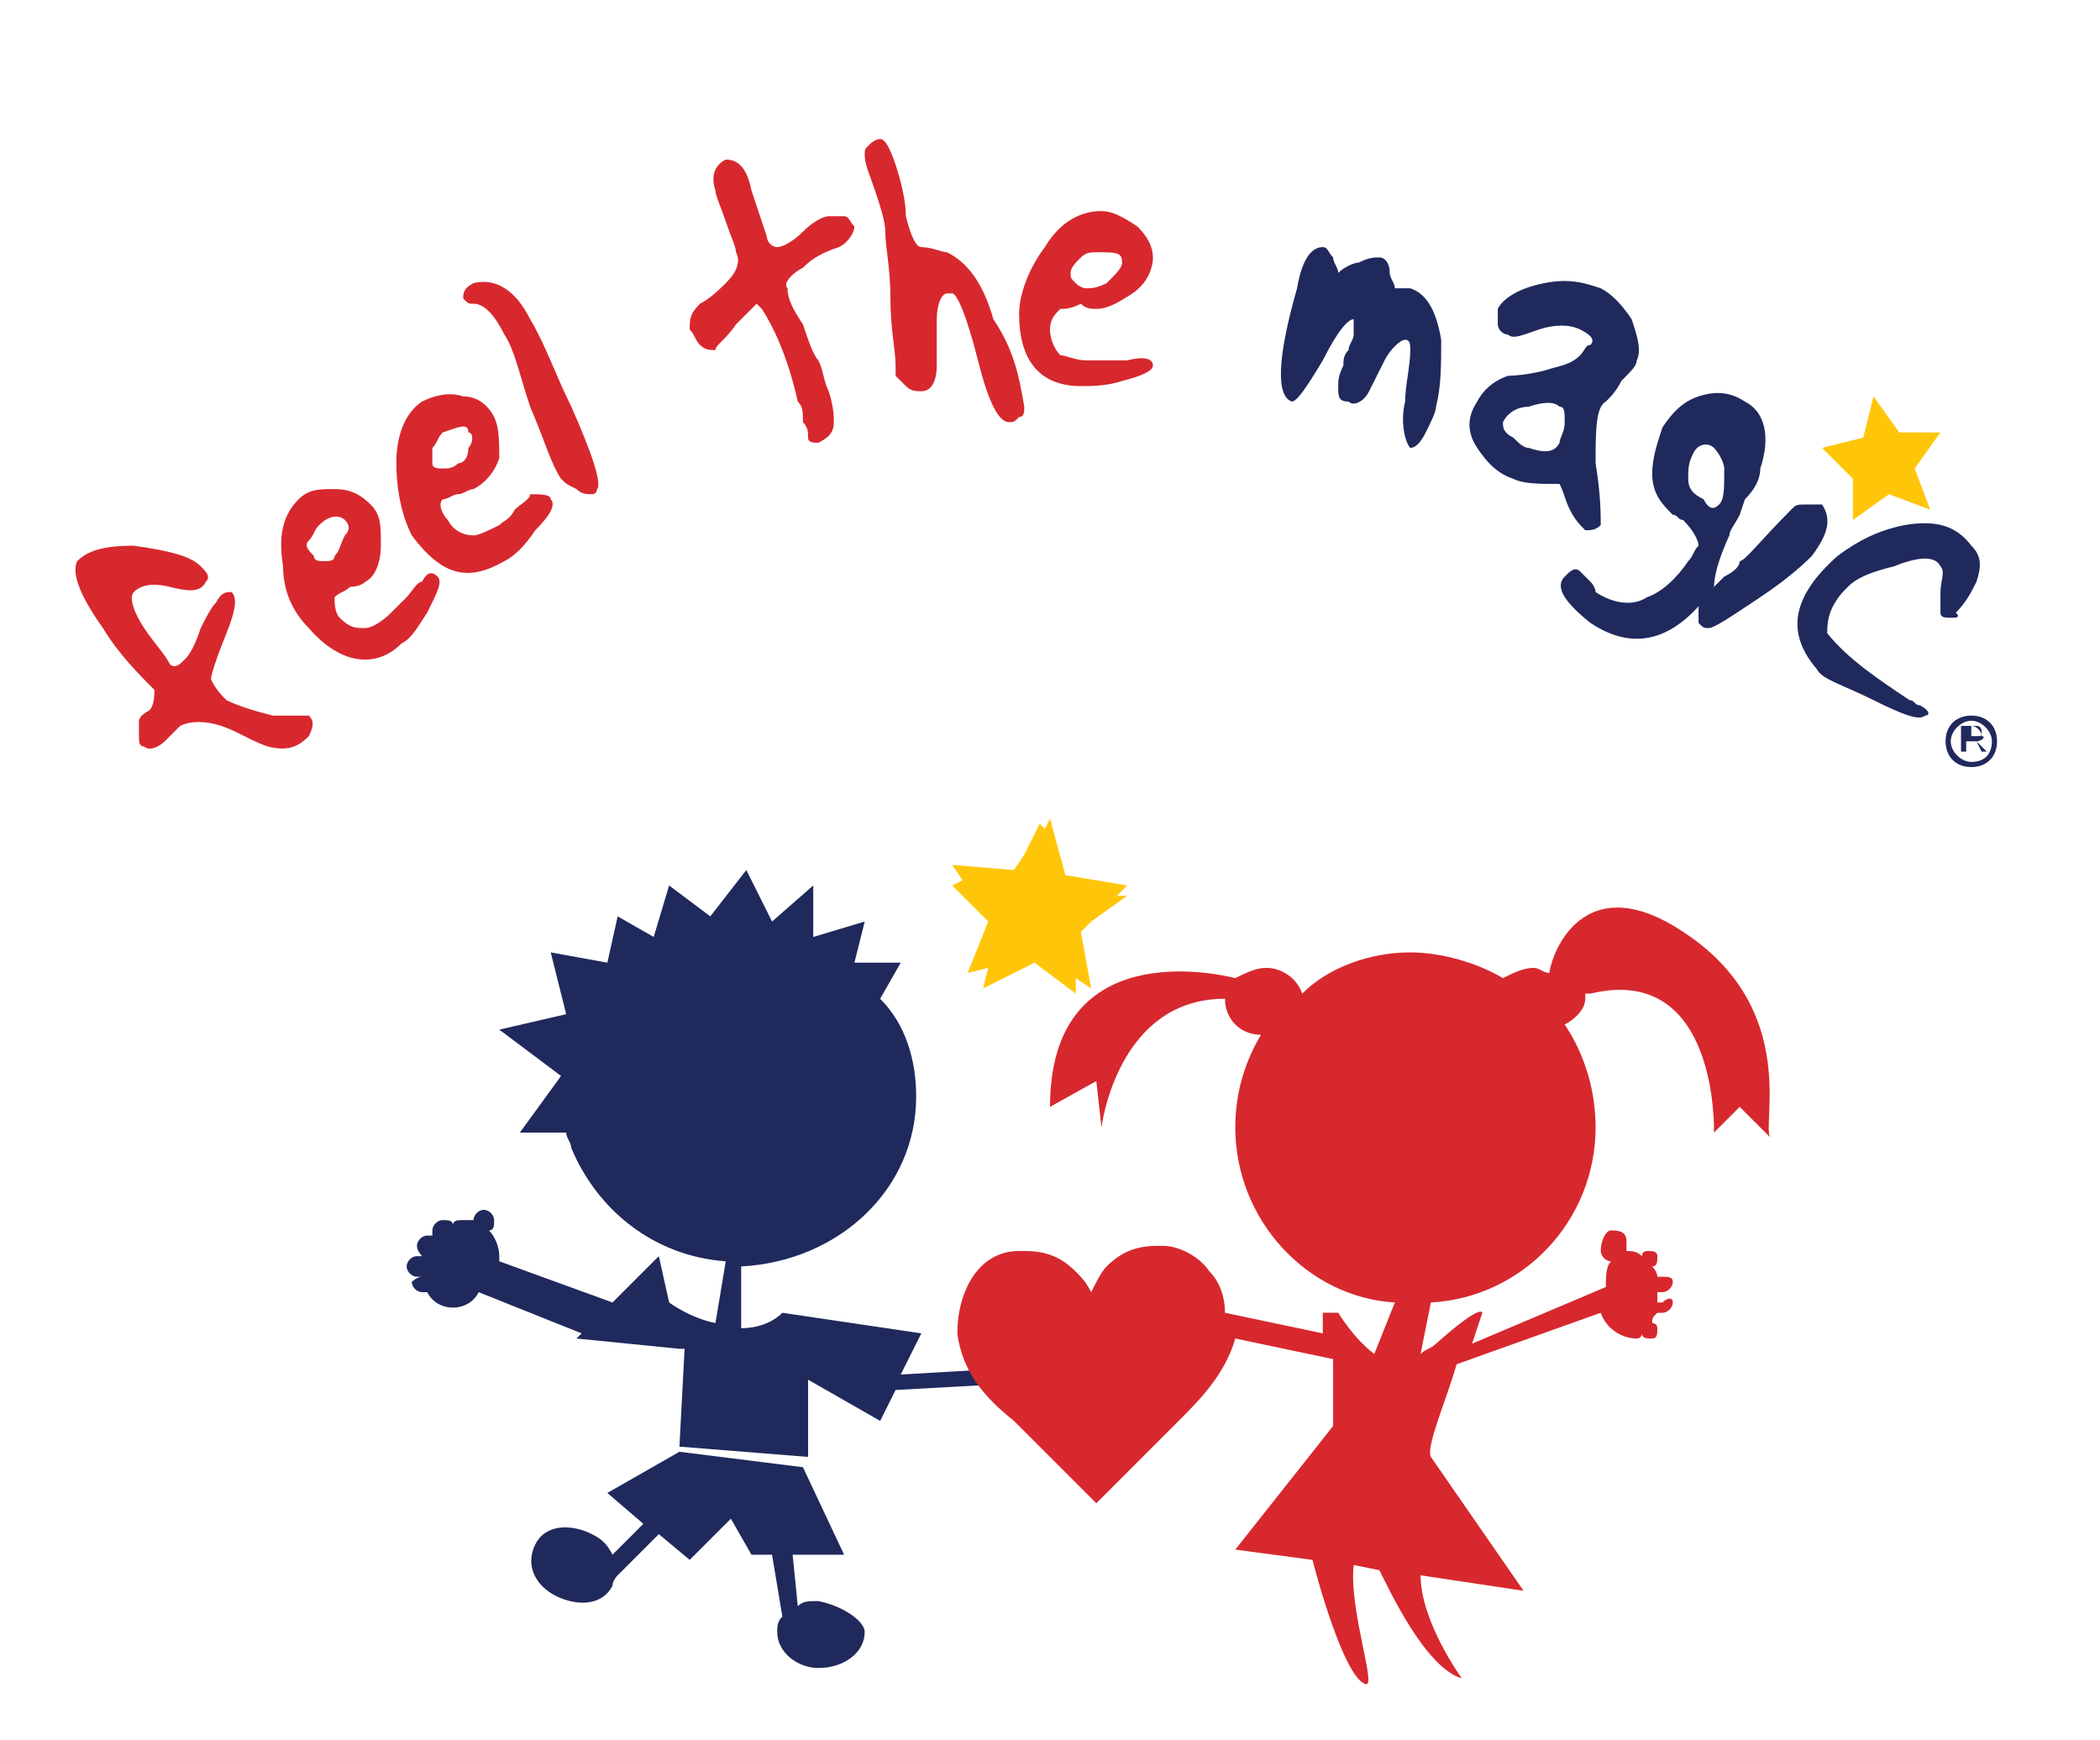 <svg enable-background="new 0 0 40.8 33.8" viewBox="0 0 40.8 33.8" xmlns="http://www.w3.org/2000/svg"><path d="m15.9 31.1c-.2 0-.3 0-.4.1l-.1-1h1l-.8-1.7-2.4-.3-1.4.8.7.6-.6.6c-.1-.2-.2-.3-.4-.4-.4-.2-.9-.2-1.1.2s0 .8.4 1 .9.2 1.1-.2c0-.1.1-.2.1-.2l.8-.8.6.5.8-.8.4.7h.4l.2 1.2c-.1.1-.1.2-.1.3 0 .4.4.7.8.7.5 0 .9-.3.9-.7 0-.2-.4-.5-.9-.6z" fill="#1f295c"/><path d="m17.5 26.7.4-.8-2.7-.4c-.2.2-.5.3-.8.3v-1.2c1.9-.1 3.4-1.5 3.4-3.3 0-.7-.2-1.4-.7-1.9l.4-.7h-.9l.2-.8-1 .3v-1l-.8.7-.5-1-.7.9-.8-.6-.3 1-.7-.4-.2.9-1.1-.2.3 1.2-1.3.3 1.2.9-.8 1.1h.9c0 .1.1.2.1.3.5 1.2 1.6 2.1 3 2.2l-.2 1.2c-.5-.1-.9-.4-.9-.4l-.2-.9-.9.9-2.2-.8v-.1c0-.2-.1-.4-.2-.5.1 0 .1-.1.1-.2s-.1-.2-.2-.2-.2.1-.2.2c0 0-.1 0-.2 0s-.2 0-.2.1c0-.1-.1-.1-.2-.1s-.2.1-.2.2v.1s0 0-.1 0-.2.1-.2.2.1.2.1.2 0 0-.1 0-.2.1-.2.2.1.2.2.2h.1c-.1 0-.2.1-.2.1 0 .1.1.2.2.2h.1c.1.2.3.3.5.3s.4-.1.5-.3l2 .8-.1.1 2 .2h.1l-.1 1.9 2.5.2v-1.5l1.4.8.3-.6 1.8-.1v-.3z" fill="#1f295c"/><g fill="#d7282e"><path d="m32.7 18.1c-1.8-1.2-2.5.2-2.6.8-.1 0-.2-.1-.3-.1-.2 0-.4.1-.6.2-.5-.3-1.2-.5-1.8-.5-.8 0-1.6.3-2.1.8-.1-.3-.4-.5-.7-.5-.2 0-.4.1-.6.2-.4-.1-3.6-.8-3.6 2.5l.9-.5.1.9s.3-2.5 2.4-2.5c0 .4.3.7.7.7-.3.5-.5 1.1-.5 1.8 0 1.8 1.4 3.3 3.1 3.4l-.4 1c-.4-.3-.7-.8-.7-.8h-.3v.4l-1.9-.4c0-.3-.1-.6-.3-.8-.2-.3-.6-.5-.9-.5-.1 0-.1 0-.1 0-.4 0-.7.1-1 .4-.1.1-.2.3-.3.5-.1-.2-.2-.3-.3-.4-.3-.3-.6-.4-1-.4h-.1c-.4 0-.7.2-.9.5s-.3.7-.3 1.1c.1.8.6 1.3 1.1 1.7 0 0 0 0 .1.1l.3.3.3.3.3.3.2.2.1.1s.1.1.1.1l.1.1.1.1s1.1-1.1 1.2-1.2.2-.2.3-.3c0 0 0 0 .1-.1.4-.4.9-.9 1.1-1.6l1.9.4v1.3l-1.9 2.4 1.5.2c.1.4.6 2.2 1 2.4.3.2-.3-1.4-.2-2.3l.5.1c.2.4.9 1.9 1.6 2.1 0 0-.8-1.1-.8-2l2 .3-1.8-2.6c-.1-.2.3-1.1.5-1.8l2.8-1c.1.3.4.5.7.5 0 0 .1 0 .1-.1 0 .1.1.1.2.1s.1-.1.1-.2-.1-.1-.1-.1c0-.1 0-.1.1-.2h.1c.1 0 .2-.1.2-.2s-.1-.1-.2 0h-.1c0-.1 0-.2 0-.2h.1c.1 0 .2-.1.2-.2s-.1-.1-.2-.1h-.1c0-.1-.1-.2-.1-.2.1 0 .1-.1.1-.2s-.1-.1-.2-.1-.1.1-.1.1c-.1-.1-.2-.1-.3-.1 0-.1 0-.1 0-.2 0-.2-.2-.2-.3-.2s-.2.2-.2.4c0 .1.1.2.2.2-.1.1-.1.3-.1.5l-2.6 1.1c.1-.3.2-.6.2-.6s0-.2-.9.6c-.1.1-.2.1-.3.2l.2-1c1.8-.1 3.2-1.6 3.2-3.4 0-.7-.2-1.4-.6-2 .2-.1.4-.3.4-.5v-.1h.1c2.5-.6 2.4 2.7 2.4 2.7l.5-.5.6.6c-.2-.2.6-2.5-1.7-4z"/><path d="m3.9 11c.1.1.2.2.1.3-.1.2-.3.2-.7.1s-.6 0-.7.1 0 .4.2.7.4.5.5.7c.1.1.2 0 .3-.1s.2-.3.3-.6c.1-.2.2-.4.3-.5.1-.2.2-.2.3-.2.1.1.1.3-.1.8s-.3.8-.3.9c.1.2.2.3.3.4.2.1.5.2.9.3h.4.3c.1.1.1.2 0 .4-.2.2-.4.3-.8.2-.3-.1-.6-.3-.9-.4s-.6-.1-.8 0c-.1.1-.2.2-.3.3s-.3.2-.4.1c-.1 0-.1-.1-.1-.2s0-.2 0-.3c0 0 0-.1.2-.2.1-.1.1-.3.1-.4-.3-.3-.7-.7-1-1.2-.5-.7-.6-1.1-.5-1.3.2-.2.5-.3 1.1-.3.7.1 1.1.2 1.3.4"/><path d="m8.5 11.2c.1.1 0 .3-.2.7-.2.3-.3.5-.5.6-.5.5-1.2.4-1.8-.3-.3-.3-.5-.7-.5-1.2-.1-.6 0-1 .3-1.3.2-.2.4-.2.7-.2s.5.1.7.3.2.4.2.8c0 .3-.1.6-.3.7 0 0-.1.1-.3.1-.1.1-.2.1-.3.2 0 .1 0 .3.1.4.2.2.3.2.5.2.1 0 .3-.1.5-.3l.3-.3c.1-.1.2-.3.3-.3.1-.2.2-.2.3-.1m-1.8-1.1c-.1-.1-.3-.1-.5.1-.1.1-.1.2-.2.3s0 .2.1.3c0 .1.1.1.2.1s.2 0 .2-.1c.1-.1.1-.2.2-.4.1-.1.1-.2 0-.3"/><path d="m10.7 9.7c.1.1 0 .3-.3.6-.2.3-.4.5-.6.6-.7.4-1.2.3-1.8-.5-.2-.4-.3-.9-.3-1.4 0-.6.2-1 .5-1.2.2-.1.5-.2.8-.1.3 0 .5.2.6.4s.1.5.1.8c-.1.3-.3.5-.5.6-.1 0-.2.1-.3.1s-.2.1-.3.1c-.1.1 0 .3.1.4.1.2.3.3.5.3.1 0 .3-.1.5-.2.1-.1.2-.1.3-.3.1-.1.3-.2.3-.3.2 0 .4 0 .4.1m-1.6-1.3c0-.2-.2-.1-.5 0-.1.1-.1.2-.2.3v.3c0 .1.1.1.2.1s.2 0 .3-.1c.1 0 .2-.1.2-.3.1-.1.1-.3 0-.3"/><path d="m10.3 6.2c.3.5.5 1.1.8 1.7.4.9.6 1.5.5 1.6 0 0 0 .1-.1.1s-.2 0-.3-.1c-.2-.1-.2-.1-.3-.2-.2-.3-.3-.7-.6-1.4-.2-.6-.3-1.1-.5-1.4-.2-.4-.4-.6-.6-.6-.1 0-.1 0-.2-.1 0-.1 0-.2.2-.3.4-.1.8.1 1.1.7"/><path d="m16.6 4.4c0 .1-.1.3-.3.4-.3.1-.5.2-.7.4-.2.1-.4.3-.3.4 0 .2.1.4.3.7.1.3.2.6.3.7.1.2.1.4.2.6.1.3.1.5.1.6 0 .2-.1.3-.3.4-.1 0-.2 0-.2-.1s0-.2-.1-.3c0-.2 0-.3-.1-.4-.2-.9-.5-1.5-.7-1.8 0 0-.1-.1-.1-.1s-.2.2-.4.4c-.2.3-.4.4-.4.5-.1 0-.2 0-.3-.1s-.1-.2-.2-.3c0-.2 0-.3.2-.5.2-.1.4-.3.5-.4.2-.2.3-.4.2-.6 0-.1-.1-.3-.2-.6s-.2-.5-.2-.6c-.1-.3 0-.5.2-.6.2 0 .4.1.5.6.1.3.2.6.3.9 0 .1.1.2.2.2s.3-.1.5-.3.4-.3.5-.3h.3c.1 0 .1.1.2.2"/><path d="m19.9 7.9c0 .1 0 .2-.1.2-.1.1-.1.1-.2.1-.2 0-.4-.4-.6-1.2s-.4-1.3-.5-1.3h-.1c-.1 0-.2.2-.2.5s0 .6 0 .9-.1.5-.3.5c-.1 0-.2 0-.3-.1s-.2-.2-.2-.2 0-.1 0-.2c0-.3-.1-.7-.1-1.3s-.1-1-.1-1.3c0-.2-.1-.5-.2-.8s-.2-.5-.2-.7c0-.1 0-.1.1-.2s.2-.1.2-.1c.1 0 .2.2.3.5s.2.7.2 1c.1.4.2.6.3.6.2 0 .4.1.5.1.4.2.7.6.9 1.3.4.6.5 1.1.6 1.7"/><path d="m22.4 7.1c0 .1-.2.2-.6.3-.3.1-.6.1-.8.1-.8 0-1.2-.5-1.2-1.4 0-.4.2-.9.5-1.3.3-.5.7-.7 1.1-.7.2 0 .4.1.7.3.2.2.3.4.3.6s-.1.5-.4.7-.5.3-.7.3c-.1 0-.2 0-.3-.1-.2.1-.3.1-.4.1-.1.1-.2.2-.2.4s.1.4.2.5c.1 0 .3.1.5.1h.4.4c.4-.1.5 0 .5.1m-.6-2c0-.2-.1-.2-.5-.2-.1 0-.2 0-.3.1s-.2.2-.2.3 0 .1.1.2.2.1.2.1c.1 0 .2 0 .4-.1.2-.2.3-.3.3-.4"/></g><path d="m35.2 10.8c-.1.1-.4.4-1 .8s-.9.6-1 .6-.1 0-.2-.1c0 0 0-.1 0-.3 0-.1.1-.2.2-.3s.2-.2.3-.3c.2-.1.3-.2.3-.3.1 0 .4-.4 1-1 .1-.1.1-.1.3-.1h.3c.2.3.1.6-.2 1" fill="#1f295c"/><path d="m37.4 13.9c-.1.1-.4 0-1-.3s-1-.4-1.1-.6c-.6-.7-.5-1.4.4-2.2.4-.3.8-.5 1.3-.6.6-.1 1 0 1.3.4.2.2.2.4.1.7-.1.2-.2.4-.4.6.1.1 0 .1-.1.1s-.2 0-.2-.1c0 0 0-.2 0-.4s.1-.4 0-.5c-.1-.2-.4-.2-.9 0-.4.1-.7.2-.9.4-.1.1-.2.2-.3.4s-.1.4-.1.5c.4.5 1 .9 1.6 1.3.1 0 .1.1.2.1.2.1.2.2.1.2" fill="#1f295c"/><path d="m21.9 17.4h-.2l.2-.2-1.2-.2-.3-1.1-.1.2-.1-.1-.3.6-.2.3-1.2-.1.2.3-.2.1.7.7-.4 1 .4-.1-.1.4 1-.5.8.6v-.3l.3.2-.2-1.1.2-.2z" fill="#ffc609"/><path d="m36 10.1.7-.5.8.3-.3-.8.5-.7h-.8l-.5-.7-.2.8-.8.2.6.6z" fill="#ffc609"/><path d="m38.8 14.4c0 .3-.2.5-.5.5s-.5-.2-.5-.5.2-.5.5-.5.5.2.5.5m-.1 0c0-.2-.2-.4-.4-.4s-.4.2-.4.4.2.4.4.4c.3 0 .4-.2.4-.4m-.3 0 .2.2h-.1l-.1-.2h-.2v.2h-.1v-.5h.2c.1 0 .2.1.2.2.1 0 0 .1-.1.1m0-.1c.1 0 .1 0 .1-.1 0 0 0-.1-.1-.1h-.1v.2z" fill="#1f295c"/><path d="m33.3 11.4c-.7 1-1.5 1.3-2.4.7-.5-.4-.7-.7-.5-.9.1-.1.2-.2.3-.1 0 0 .1.1.2.2s.1.2.1.2c.3.2.7.3 1 .1.3-.1.6-.4.8-.7.1-.1.1-.2.2-.3 0-.1-.1-.3-.3-.5-.1 0-.1-.1-.2-.1-.2-.2-.4-.4-.4-.8 0-.3.1-.6.2-.9.2-.3.4-.5.7-.6s.6-.1.9.1c.4.2.5.7.3 1.3 0 .2-.1.4-.3.6l-.1.3c-.1.2-.2.3-.2.4 0 0-.1.2-.2.5s-.1.5-.1.5m.1-1.6c.1-.1.1-.3.1-.7 0-.1-.1-.3-.2-.4s-.3-.1-.4.1-.1.3-.1.5.1.3.3.4c.1.2.2.2.3.1" fill="#1f295c"/><path d="m31.1 10.2c-.1.1-.2.1-.3.1-.1-.1-.2-.2-.3-.4s-.1-.3-.2-.5c-.4 0-.7 0-.9-.1-.3-.1-.5-.3-.7-.6s-.2-.6 0-.9c.1-.2.3-.4.6-.5 0 0 .3 0 .7-.1.3-.1.5-.1.7-.3.1-.1.1-.2.2-.2.1-.1 0-.2-.2-.3s-.5-.1-.8 0-.5.2-.6.1c-.1 0-.2-.1-.2-.2s0-.2 0-.3c.1-.2.4-.4.9-.5s.8 0 1.1.1c.2.1.4.3.6.6.1.3.2.6.1.8 0 .1-.1.2-.3.4-.1.2-.2.3-.3.4-.2.1-.2.6-.2 1.2.1.6.1 1 .1 1.2m-.8-1.6c0-.1.1-.2.1-.4s0-.3-.1-.3c-.1-.1-.3-.1-.6 0-.2 0-.4.1-.5.3 0 .1 0 .2.2.3.1.1.2.2.3.2.3.1.5.1.6-.1" fill="#1f295c"/><path d="m27.9 7.9c0 .1-.1.3-.2.5s-.2.3-.3.3c-.1-.1-.2-.5-.1-.9 0-.3.1-.7.1-1 0-.1 0-.2-.1-.2-.1 0-.3.2-.4.4s-.2.4-.3.6-.3.3-.4.2c-.2 0-.2-.1-.2-.3 0-.1 0-.2.1-.4 0-.1 0-.2.1-.3 0-.1.1-.2.1-.3 0-.2 0-.3 0-.3-.1 0-.3.2-.6.8-.3.5-.5.8-.6.8-.3-.1-.3-.8.1-2.2.1-.6.3-.8.5-.8.1 0 .1.1.2.2 0 .1.1.2.1.3.1-.1.3-.2.4-.2.2-.1.3-.1.4-.1s.2.1.2.3c0 .1.1.2.1.3h.3c.3.1.5.4.6 1 0 .5 0 .9-.1 1.3" fill="#1f295c"/></svg>
